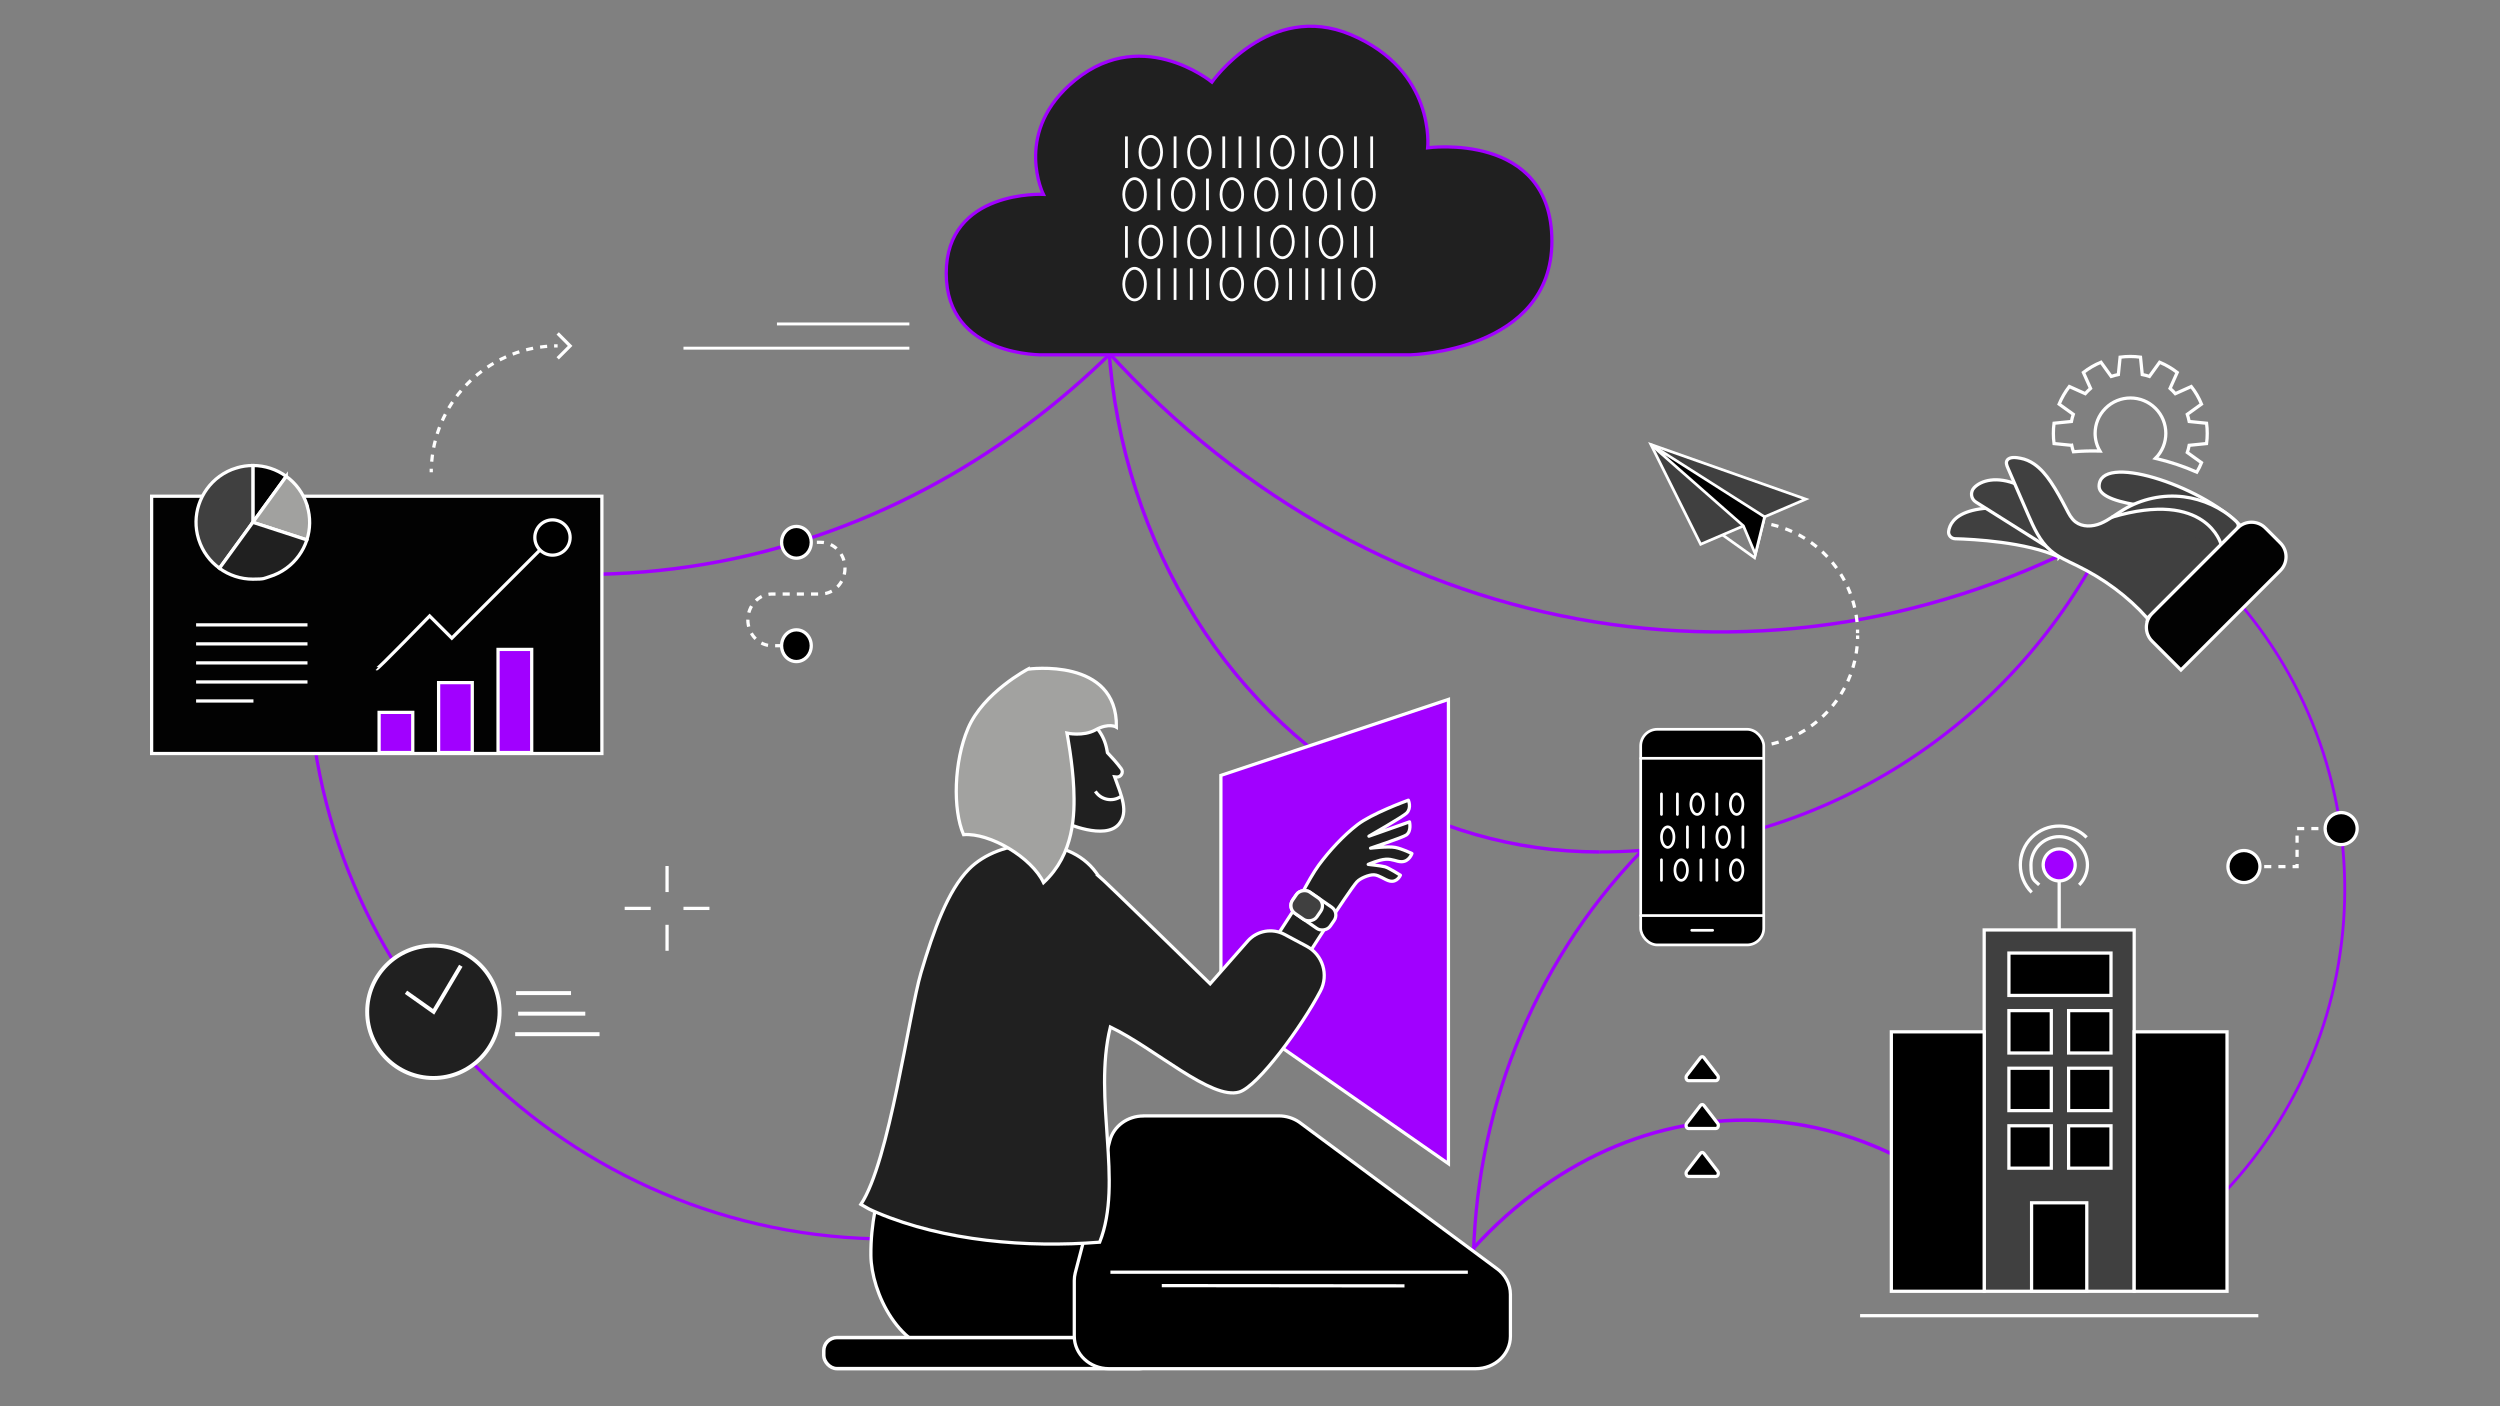 <?xml version="1.0" encoding="UTF-8"?>
<svg id="Illu_V01" data-name="Illu V01" xmlns="http://www.w3.org/2000/svg" version="1.1" viewBox="0 0 3840 2160">
  <rect x="0" y="0" width="3840" height="2160" fill="#808080" stroke="none"/>
  <defs>
    <style>
      .cls-1 {
        stroke-miterlimit: 10;
        stroke-width: 5px;
      }

      .cls-1, .cls-2, .cls-3, .cls-4, .cls-5, .cls-6, .cls-7, .cls-8, .cls-9, .cls-10, .cls-11, .cls-12, .cls-13, .cls-14, .cls-15, .cls-16, .cls-17, .cls-18, .cls-19, .cls-20, .cls-21, .cls-22, .cls-23, .cls-24, .cls-25, .cls-26 {
        stroke: #fff;
      }

      .cls-1, .cls-3 {
        fill: #020202;
      }

      .cls-2, .cls-3, .cls-4, .cls-5, .cls-6, .cls-27, .cls-8, .cls-9, .cls-28, .cls-10, .cls-29, .cls-12, .cls-13, .cls-15, .cls-16, .cls-18, .cls-19, .cls-20, .cls-30, .cls-22, .cls-24, .cls-25, .cls-31, .cls-26, .cls-32 {
        stroke-miterlimit: 10;
      }

      .cls-2, .cls-5, .cls-27, .cls-8, .cls-9, .cls-29, .cls-11, .cls-12, .cls-14, .cls-19, .cls-20, .cls-30, .cls-24, .cls-31, .cls-32 {
        fill: none;
      }

      .cls-2, .cls-10, .cls-11, .cls-13, .cls-23 {
        stroke-width: 4.2px;
      }

      .cls-3, .cls-5, .cls-6, .cls-7, .cls-8, .cls-28, .cls-12, .cls-15, .cls-16, .cls-18, .cls-20, .cls-30, .cls-22, .cls-25 {
        stroke-width: 5px;
      }

      .cls-4 {
        stroke-width: 5.4px;
      }

      .cls-4, .cls-10, .cls-33, .cls-15, .cls-23 {
        fill: #000;
      }

      .cls-5 {
        stroke-dasharray: 0 0 0 0 0 0 10.9 10.9;
      }

      .cls-6, .cls-34 {
        fill: #a100ff;
      }

      .cls-7, .cls-28, .cls-17, .cls-18, .cls-26 {
        fill: #202020;
      }

      .cls-7, .cls-11, .cls-23 {
        stroke-linejoin: round;
      }

      .cls-27 {
        stroke-width: 4.4px;
      }

      .cls-27, .cls-28, .cls-29, .cls-30, .cls-31, .cls-32 {
        stroke: #a100ff;
      }

      .cls-9, .cls-14, .cls-26 {
        stroke-width: 6.1px;
      }

      .cls-33, .cls-34, .cls-35 {
        stroke-width: 0px;
      }

      .cls-29 {
        stroke-width: 5.4px;
      }

      .cls-11, .cls-23 {
        stroke-linecap: round;
      }

      .cls-12 {
        stroke-dasharray: 0 0 0 0 0 0 11.2 11.2;
      }

      .cls-13, .cls-21, .cls-22 {
        fill: #404040;
      }

      .cls-16 {
        fill: #a2a2a0;
      }

      .cls-17, .cls-21 {
        stroke-miterlimit: 10;
        stroke-width: 5px;
      }

      .cls-19 {
        stroke-width: 4.3px;
      }

      .cls-20 {
        stroke-dasharray: 0 0 0 0 0 0 10.9 10.9;
      }

      .cls-35 {
        fill: #fff;
      }

      .cls-24 {
        stroke-width: 4.5px;
      }

      .cls-25 {
        fill: #a1a19f;
      }

      .cls-31 {
        stroke-width: 5.1px;
      }

      .cls-32 {
        stroke-width: 5.3px;
      }
    </style>
  </defs>
  <path class="cls-32" d="M2456.6,1308.6c-131.9,0-256-37.5-364-103.4-233.4-142.5-391.6-417.9-391.6-734.2"/>
  <path class="cls-32" d="M3258.2,803.9c-502.5,290.3-1136.9,201.6-1558.8-266.1"/>
  <path class="cls-29" d="M2225.7,1961.7c251.2-321.6,658.4-321.6,909.6,0"/>
  <path class="cls-32" d="M2016.9,71c-189.4,477.7-620.1,811.3-1121,811.3"/>
  <g>
    <g>
      <path class="cls-8" d="M2682.1,801.3c1.8,0,3.6,0,5.4,0"/>
      <path class="cls-12" d="M2698.7,802.1c83.1,8,148.9,75.5,154.2,159.3"/>
      <path class="cls-8" d="M2853.2,967.1c0,1.8,0,3.6,0,5.4"/>
    </g>
    <g>
      <path class="cls-8" d="M2853.3,976.1c0,1.8,0,3.6,0,5.4"/>
      <path class="cls-12" d="M2852.5,992.7c-8,83.1-75.5,148.9-159.4,154.2"/>
      <path class="cls-8" d="M2687.5,1147.2c-1.8,0-3.6,0-5.4,0"/>
    </g>
  </g>
  <path class="cls-27" d="M3402.8,886.1c265,265,265,694.8,0,959.8"/>
  <g>
    <path class="cls-28" d="M1602.6,545.1s-149.2,3.8-149.2-125.2,149.2-121.4,149.2-121.4c0,0-44.7-89.9,39.2-167.1,106.8-98.3,219.7-5.3,219.7-5.3,0,0,88.2-125.8,213.6-72.8,130.6,55.2,117.8,173.7,117.8,173.7,0,0,190.8-25.9,190.8,143.5s-217.1,174.5-217.1,174.5h-564.1Z"/>
    <g>
      <g>
        <path id="path1717" class="cls-19" d="M1730.2,209.5v48.6"/>
        <path id="path1719" class="cls-19" d="M1784.2,233.8c0,13.4-7.4,24.3-16.6,24.3s-16.6-10.9-16.6-24.3,7.4-24.3,16.6-24.3,16.6,10.9,16.6,24.3h0Z"/>
        <path id="path1721" class="cls-19" d="M1804.9,209.5v48.6"/>
        <path id="path1723" class="cls-19" d="M1858.9,233.8c0,13.4-7.4,24.3-16.6,24.3s-16.6-10.9-16.6-24.3,7.4-24.3,16.6-24.3,16.6,10.9,16.6,24.3h0Z"/>
        <path id="path1726" class="cls-19" d="M1879.7,209.5v48.6"/>
        <path id="path1728" class="cls-19" d="M1904.6,209.5v48.6"/>
        <path id="path1730" class="cls-19" d="M1759.3,298.7c0,13.4-7.4,24.3-16.6,24.3s-16.6-10.9-16.6-24.3,7.4-24.3,16.6-24.3,16.6,10.9,16.6,24.3h0Z"/>
        <path id="path1732" class="cls-19" d="M1780,274.3v48.6"/>
        <path id="path1734" class="cls-19" d="M1834,298.7c0,13.4-7.4,24.3-16.6,24.3s-16.6-10.9-16.6-24.3,7.4-24.3,16.6-24.3,16.6,10.9,16.6,24.3h0Z"/>
        <path id="path1736" class="cls-19" d="M1854.7,274.3v48.6"/>
        <path id="path1738" class="cls-19" d="M1908.7,298.7c0,13.4-7.4,24.3-16.6,24.3s-16.6-10.9-16.6-24.3,7.4-24.3,16.6-24.3,16.6,10.9,16.6,24.3h0Z"/>
        <path id="path1740" class="cls-19" d="M1730.2,347.3v48.6"/>
        <path id="path1742" class="cls-19" d="M1784.2,371.6c0,13.4-7.4,24.3-16.6,24.3s-16.6-10.9-16.6-24.3,7.4-24.3,16.6-24.3,16.6,10.9,16.6,24.3h0Z"/>
        <path id="path1744" class="cls-19" d="M1804.9,347.3v48.6"/>
        <path id="path1746" class="cls-19" d="M1858.9,371.6c0,13.4-7.4,24.3-16.6,24.3s-16.6-10.9-16.6-24.3,7.4-24.3,16.6-24.3,16.6,10.9,16.6,24.3h0Z"/>
        <path id="path1748" class="cls-19" d="M1879.7,347.3v48.6"/>
        <path id="path1750" class="cls-19" d="M1904.6,347.3v48.6"/>
        <path id="path1752" class="cls-19" d="M1759.3,436.4c0,13.4-7.4,24.3-16.6,24.3s-16.6-10.9-16.6-24.3,7.4-24.3,16.6-24.3,16.6,10.9,16.6,24.3h0Z"/>
        <path id="path1754" class="cls-19" d="M1780,412.1v48.6"/>
        <path id="path1756" class="cls-19" d="M1854.7,412.1v48.6"/>
        <path id="path1758" class="cls-19" d="M1908.7,436.4c0,13.4-7.4,24.3-16.6,24.3s-16.6-10.9-16.6-24.3,7.4-24.3,16.6-24.3,16.6,10.9,16.6,24.3h0Z"/>
        <path id="path1760" class="cls-19" d="M1829.8,412.1v48.6"/>
        <path id="path1762" class="cls-19" d="M1804.9,412.1v48.6"/>
      </g>
      <g>
        <path id="path1717-2" class="cls-19" d="M1932.5,209.5v48.6"/>
        <path id="path1719-2" class="cls-19" d="M1986.5,233.8c0,13.4-7.4,24.3-16.6,24.3s-16.6-10.9-16.6-24.3,7.4-24.3,16.6-24.3,16.6,10.9,16.6,24.3h0Z"/>
        <path id="path1721-2" class="cls-19" d="M2007.2,209.5v48.6"/>
        <path id="path1723-2" class="cls-19" d="M2061.2,233.8c0,13.4-7.4,24.3-16.6,24.3s-16.6-10.9-16.6-24.3,7.4-24.3,16.6-24.3,16.6,10.9,16.6,24.3h0Z"/>
        <path id="path1726-2" class="cls-19" d="M2082,209.5v48.6"/>
        <path id="path1728-2" class="cls-19" d="M2106.9,209.5v48.6"/>
        <path id="path1730-2" class="cls-19" d="M1961.6,298.7c0,13.4-7.4,24.3-16.6,24.3s-16.6-10.9-16.6-24.3,7.4-24.3,16.6-24.3,16.6,10.9,16.6,24.3h0Z"/>
        <path id="path1732-2" class="cls-19" d="M1982.3,274.3v48.6"/>
        <path id="path1734-2" class="cls-19" d="M2036.3,298.7c0,13.4-7.4,24.3-16.6,24.3s-16.6-10.9-16.6-24.3,7.4-24.3,16.6-24.3,16.6,10.9,16.6,24.3h0Z"/>
        <path id="path1736-2" class="cls-19" d="M2057.1,274.3v48.6"/>
        <path id="path1738-2" class="cls-19" d="M2111,298.7c0,13.4-7.4,24.3-16.6,24.3s-16.6-10.9-16.6-24.3,7.4-24.3,16.6-24.3,16.6,10.9,16.6,24.3h0Z"/>
        <path id="path1740-2" class="cls-19" d="M1932.5,347.3v48.6"/>
        <path id="path1742-2" class="cls-19" d="M1986.5,371.6c0,13.4-7.4,24.3-16.6,24.3s-16.6-10.9-16.6-24.3,7.4-24.3,16.6-24.3,16.6,10.9,16.6,24.3h0Z"/>
        <path id="path1744-2" class="cls-19" d="M2007.2,347.3v48.6"/>
        <path id="path1746-2" class="cls-19" d="M2061.2,371.6c0,13.4-7.4,24.3-16.6,24.3s-16.6-10.9-16.6-24.3,7.4-24.3,16.6-24.3,16.6,10.9,16.6,24.3h0Z"/>
        <path id="path1748-2" class="cls-19" d="M2082,347.3v48.6"/>
        <path id="path1750-2" class="cls-19" d="M2106.9,347.3v48.6"/>
        <path id="path1752-2" class="cls-19" d="M1961.6,436.4c0,13.4-7.4,24.3-16.6,24.3s-16.6-10.9-16.6-24.3,7.4-24.3,16.6-24.3,16.6,10.9,16.6,24.3h0Z"/>
        <path id="path1754-2" class="cls-19" d="M1982.3,412.1v48.6"/>
        <path id="path1756-2" class="cls-19" d="M2057.1,412.1v48.6"/>
        <path id="path1758-2" class="cls-19" d="M2111,436.4c0,13.4-7.4,24.3-16.6,24.3s-16.6-10.9-16.6-24.3,7.4-24.3,16.6-24.3,16.6,10.9,16.6,24.3h0Z"/>
        <path id="path1760-2" class="cls-19" d="M2032.2,412.1v48.6"/>
        <path id="path1762-2" class="cls-19" d="M2007.2,412.1v48.6"/>
      </g>
    </g>
  </g>
  <path class="cls-30" d="M3222.1,851.4c-146.8,272.2-434.5,457.2-765.5,457.2"/>
  <path class="cls-31" d="M2262.9,1948.1c1.3-231.6,86.9-462.8,257.1-639.5"/>
  <path class="cls-30" d="M1365.9,1903.1c-493.1,0-892.8-399.7-892.8-892.8"/>
  <g>
    <path class="cls-15" d="M1380.5,1754.6s-43.8,75.4-42.8,173.9c.6,55.8,43.2,149.8,121.5,149.8h283.1l11.5-182.7-373.4-141Z"/>
    <rect class="cls-4" x="1265.3" y="2054.5" width="505" height="47.7" rx="20.2" ry="20.2"/>
    <path class="cls-15" d="M1756.4,1714h207.9c11.3,0,22.2,3.4,31.3,9.6l302.6,224.3c13.7,9.4,21.8,24.4,21.8,40.3v64.2c0,27.6-23.8,49.9-53.1,49.9h-563.7c-29.3,0-53.1-22.3-53.1-49.9v-85.4c0-4,.5-8,1.5-11.9l53.1-203c5.8-22.3,27.1-38,51.6-38h0Z"/>
    <path class="cls-18" d="M1629.7,1320l6.1-56.5s61.7,28.1,83,2.1c14.9-18.3,4.2-42.5-6.7-72.4l2.7.3c7,.8,11.6-7.2,7.4-12.8-6.8-9.2-15-18.2-21.2-24.6-.3-1.4-.6-2.9-.8-4.4-8.9-49.6-59.8-64.2-85.3-66.2-25.5-2-61.7-6.4-84.3,24.5-23.1,31.5,17.3,74.1,22.5,146.6,1,14.9-1.1,37.1-14.6,68.7l91.3-5.4h0Z"/>
    <polygon class="cls-6" points="1875.3 1544 2224.8 1787.4 2224.8 1074.3 1875.3 1191 1875.3 1544"/>
    <path class="cls-7" d="M2084.3,1354.5c4.4-5.1,18.3-11.2,26.2-10.8s16.9,8,24.3,9.6c11.3,2.5,16.2-9,16.2-9,0,0-17.8-11.3-23.7-12.9s-25.7-3.7-25.7-3.7c0,0,16.6-7.3,27-7.9s16.5,3.7,23.7,3.8c12.2.3,16.4-12.6,16.4-12.6,0,0-14.6-7.1-25.4-9.3-10.8-2.2-38.1,1.1-38.1,1.1,0,0,49.3-16.4,54.8-20.2,8.4-5.8,5-20.2,5-20.2l-62.3,22s52.9-30.3,57.9-35.5c8-8.2,2.6-19.8,2.6-19.8-5.1,1.9-56.3,20.8-78.1,37.6-21.8,16.8-43.4,40.4-59.3,61.9-15.9,21.5-40.2,71.7-40.2,71.7l-28.4,43.8,46.1,31.6s66.8-105.1,81-121.3h0Z"/>
    <path class="cls-18" d="M1686.3,1344.1c-.8-1.2-1.7-2.5-2.6-3.7-43.9-60.5-148.1-53.5-195.6-5.2-32.2,32.8-53.9,93.2-73.4,158.8-18.8,63.3-48.6,290.6-92.4,355.9l12.3,7c4.2,2.1,8.5,4,12.8,5.8,103,43.6,230.2,54.2,341.7,45.3,36.9-93.2-10.9-219.1,16.4-330.5,68,32.5,155.4,112.8,198.1,99.8,28.8-8.8,96.3-101.1,124.6-155.2,13-24.9,3.6-55.5-21.2-68.7l-33.9-18.1c-18.7-10-41.8-6-56.1,9.6l-58.2,66.2s-165.1-161.2-172.6-166.9h0Z"/>
    <g>
      <rect class="cls-17" x="1997.8" y="1363.9" width="39.8" height="70.3" rx="14.6" ry="14.6" transform="translate(-280 2264.6) rotate(-55.4)"/>
      <rect class="cls-21" x="1987.5" y="1369.3" width="39.8" height="45.3" rx="14.6" ry="14.6" transform="translate(-278.6 2253.1) rotate(-55.4)"/>
    </g>
    <path class="cls-8" d="M1721.2,1223.7c-12.9,8.4-30.3,4.8-38.7-8.2"/>
    <path class="cls-16" d="M1579.2,1027.6s-69,36-92.4,91.4c-21.6,51-23.6,124-6.8,163,40.5-3.1,104.6,35.1,122.9,73.7,47.2-43.8,48.1-105.3,46.4-144.4-1.7-39.5-10.4-85.2-10.4-85.2,0,0,25,5.4,43.6-4.9,20.7-11.5,32.3-4.4,32.3-4.4,1.8-108-135.6-89-135.6-89h0Z"/>
    <line class="cls-8" x1="1705.6" y1="1954.1" x2="2254.6" y2="1954.1"/>
    <line class="cls-8" x1="1784.5" y1="1974.7" x2="2157.3" y2="1975.1"/>
  </g>
  <g>
    <path class="cls-8" d="M3182.1,683.9c.7,3.4,1.6,6.7,2.7,10,13.2-1.1,26.8-1.5,40.7-1.1-4.9-8.4-7.4-17.8-7.4-27.2,0-13.9,5.3-27.8,15.9-38.4,21.2-21.2,55.6-21.2,76.8,0,10.6,10.6,15.9,24.5,15.9,38.4s-5.3,27.8-15.9,38.4c22.7,5.4,44.1,12.6,63.5,21.2,2.8-4.7,5.2-9.6,7.2-14.5l-21.8-15.7c1.2-3.6,2.2-7.3,2.9-11l26.7-2.7c.7-5.2,1-10.4,1-15.6s-.3-10.4-1-15.6l-26.7-2.7c-.8-3.7-1.7-7.4-2.9-11l21.8-15.7c-3.9-9.5-9.1-18.6-15.7-27l-24.5,11c-1.2-1.4-2.5-2.8-3.9-4.2-1.4-1.3-2.8-2.6-4.2-3.9l11-24.5c-8.4-6.5-17.5-11.7-27-15.7l-15.7,21.8c-3.6-1.2-7.3-2.2-11-2.9l-2.7-26.7c-10.4-1.4-20.9-1.4-31.3,0l-2.7,26.7c-3.7.8-7.4,1.7-11,2.9l-15.7-21.8c-9.5,3.9-18.6,9.2-27,15.7l11,24.5c-1.4,1.2-2.8,2.5-4.2,3.9-1.4,1.3-2.6,2.8-3.9,4.2l-24.5-11c-6.5,8.4-11.7,17.5-15.7,27l21.8,15.7c-1.2,3.6-2.2,7.3-2.9,11l-26.7,2.7c-.7,5.2-1,10.4-1,15.6s.3,10.4,1,15.6l26.7,2.7h0Z"/>
    <g>
      <g id="Hand">
        <g id="Thumb">
          <path id="C4936E" class="cls-22" d="M3441,807c-63-63-217.3-112.2-216.8-59.7.3,32.8,135.7,35,135.7,35l81.1,24.7h0Z"/>
        </g>
        <g id="Finger">
          <path id="C4936E-2" class="cls-22" d="M3162.8,855.6c-51-23.2-132.3-27.4-159.8-28.1-5.9-.2-10.7-5.4-9.9-11.3,2.6-19.3,25.7-54.3,168.4-25.3l1.2,64.8h0Z"/>
        </g>
        <g id="Finger-2">
          <path id="C4936E-3" class="cls-22" d="M3147.2,841.8l-112.3-70.7c-7.6-4.8-8.9-15.2-2.8-21.8,10.5-11.3,34.8-18.7,67.5-4.6,53.3,23.1,47.6,97,47.6,97h0Z"/>
        </g>
        <g id="Pinky">
          <path id="C4936E-4" class="cls-22" d="M3298.5,949.4c0,0-.1.1-.2.2-30.1-33.8-67.3-60.9-107.9-80.7-14.1-6.9-28.9-13.1-40.8-23.4-16.5-14.3-25.8-35.2-34.5-55.2-10.4-24-20.8-48-31.2-71.9-1.5-3.5-3.2-7.8-1-11.3,3.8-6.2,14.8-4.3,20.6-3.2,7.4,1.3,14.5,4.5,20.7,8.7,10.4,7.1,18.6,17.1,25.7,27.5,9.1,13.4,16.8,27.8,24.3,42.2,3.6,7.1,7.4,14.4,13.7,19.3,10.7,8.3,26.2,7.6,38.7,2.4s23.2-13.9,34.8-20.9c27.6-16.8,60.9-24,92.9-20,29.2,3.7,58.1,16.6,79.5,36.9,2.3,2.2,4.8,4.9,4.1,8.4-.8,3.7-4.9,6.6-7.4,9.1-6.3,6.3-12.6,12.7-18.9,19-12.6,12.7-25.2,25.3-37.8,37.9-25.1,25.1-50.2,50.1-75.3,75.1h0Z"/>
        </g>
        <path class="cls-22" d="M3411.6,836.3s-21.9-85.1-167.8-41.9"/>
      </g>
      <g id="Watch">
        <g id="Strap">
          <path id="FFFFFF" class="cls-1" d="M3479.5,810.9l23.1,23.1c11.7,11.7,11.7,30.7,0,42.4l-152.7,152.7-44.3-44.3c-11.7-11.7-11.7-30.7,0-42.4l131.5-131.5c11.7-11.7,30.7-11.7,42.4,0h0Z"/>
        </g>
      </g>
    </g>
  </g>
  <g>
    <g>
      <rect class="cls-23" x="2520.1" y="1120.2" width="189" height="331.2" rx="25.6" ry="25.6"/>
      <line class="cls-11" x1="2520.1" y1="1164.8" x2="2709" y2="1164.8"/>
      <line class="cls-11" x1="2520.1" y1="1406.3" x2="2709" y2="1406.3"/>
      <line class="cls-11" x1="2630.6" y1="1428.9" x2="2598.5" y2="1428.9"/>
    </g>
    <g>
      <line class="cls-11" x1="2637.1" y1="1251" x2="2637.1" y2="1219.4"/>
      <line class="cls-11" x1="2576.5" y1="1251" x2="2576.5" y2="1219.4"/>
      <line class="cls-11" x1="2552" y1="1251" x2="2552" y2="1219.4"/>
      <path class="cls-11" d="M2657.9,1235.2c0,8.7,4.3,15.8,9.6,15.8s9.6-7.1,9.6-15.8-4.3-15.8-9.6-15.8-9.6,7.1-9.6,15.8Z"/>
      <ellipse class="cls-11" cx="2606.8" cy="1235.2" rx="9.6" ry="15.8"/>
      <line class="cls-11" x1="2591.9" y1="1301.6" x2="2591.9" y2="1270"/>
      <line class="cls-11" x1="2616.4" y1="1301.6" x2="2616.4" y2="1270"/>
      <line class="cls-11" x1="2677.1" y1="1301.6" x2="2677.1" y2="1270"/>
      <ellipse class="cls-11" cx="2646.7" cy="1285.8" rx="9.6" ry="15.8"/>
      <ellipse class="cls-11" cx="2561.6" cy="1285.8" rx="9.6" ry="15.8"/>
      <line class="cls-11" x1="2637.1" y1="1352.2" x2="2637.1" y2="1320.6"/>
      <line class="cls-11" x1="2612.6" y1="1352.2" x2="2612.6" y2="1320.6"/>
      <line class="cls-11" x1="2552" y1="1352.2" x2="2552" y2="1320.6"/>
      <path class="cls-11" d="M2657.9,1336.4c0,8.7,4.3,15.8,9.6,15.8s9.6-7.1,9.6-15.8-4.3-15.8-9.6-15.8-9.6,7.1-9.6,15.8Z"/>
      <ellipse class="cls-11" cx="2582.3" cy="1336.4" rx="9.6" ry="15.8"/>
    </g>
  </g>
  <g>
    <line class="cls-24" x1="1396.8" y1="534.8" x2="1049.8" y2="534.8"/>
    <line class="cls-24" x1="1396.8" y1="497.6" x2="1193.4" y2="497.6"/>
  </g>
  <g>
    <polyline class="cls-5" points="3582.9 1272.7 3528.3 1272.7 3528.3 1331.1 3466.3 1331.1"/>
    <g>
      <path class="cls-33" d="M3596,1297.3c-13.6,0-24.6-11.1-24.6-24.6s11.1-24.6,24.6-24.6,24.6,11.1,24.6,24.6-11.1,24.6-24.6,24.6Z"/>
      <path class="cls-35" d="M3596,1250.6c12.2,0,22.1,9.9,22.1,22.1s-9.9,22.1-22.1,22.1-22.1-9.9-22.1-22.1,9.9-22.1,22.1-22.1M3596,1245.6c-15,0-27.1,12.2-27.1,27.1s12.1,27.1,27.1,27.1,27.1-12.2,27.1-27.1-12.1-27.1-27.1-27.1h0Z"/>
    </g>
    <g>
      <path class="cls-33" d="M3446.7,1355.7c-13.6,0-24.6-11.1-24.6-24.6s11.1-24.6,24.6-24.6,24.6,11.1,24.6,24.6-11.1,24.6-24.6,24.6Z"/>
      <path class="cls-35" d="M3446.7,1308.9c12.2,0,22.1,9.9,22.1,22.1s-9.9,22.1-22.1,22.1-22.1-9.9-22.1-22.1,9.9-22.1,22.1-22.1M3446.7,1303.9c-15,0-27.1,12.2-27.1,27.1s12.1,27.1,27.1,27.1,27.1-12.2,27.1-27.1-12.1-27.1-27.1-27.1h0Z"/>
    </g>
  </g>
  <g>
    <rect class="cls-3" x="232.9" y="762.2" width="691.6" height="395.2"/>
    <rect class="cls-6" x="582.3" y="1094.2" width="51.7" height="61.7"/>
    <rect class="cls-6" x="673.7" y="1048.5" width="51.7" height="107.4"/>
    <rect class="cls-6" x="765" y="997.5" width="51.7" height="158.4"/>
    <g>
      <path class="cls-3" d="M439.7,731.7c-14.7-10.7-32.6-16.7-51.3-16.7v87.2l51.3-70.6Z"/>
      <path class="cls-22" d="M363,718.8h0c-9.6,2.9-18.2,7.3-25.9,12.9-15,10.9-26,26.3-31.7,43.6-5.4,16.4-5.9,34.6-.5,52.3h0c.2.5.4,1,.5,1.6,5.9,18.2,17.2,33.2,31.7,43.6l51.3-70.6v-87.2c-8.4,0-16.9,1.2-25.4,3.8h0Z"/>
      <path class="cls-25" d="M471.9,776.9h0c-.2-.5-.4-1-.5-1.6-5.9-18.2-17.2-33.2-31.7-43.6l-51.3,70.6,82.9,27c5.4-16.4,5.9-34.6.5-52.3Z"/>
      <path class="cls-18" d="M388.4,802.3l-51.3,70.6c14.7,10.7,32.6,16.7,51.3,16.7s16.9-1.2,25.4-3.8c9.6-2.9,18.2-7.3,25.9-12.9,15-10.9,26-26.3,31.7-43.6l-82.9-27h0Z"/>
    </g>
    <g>
      <line class="cls-8" x1="472.3" y1="959.8" x2="301.2" y2="959.8"/>
      <line class="cls-8" x1="472.3" y1="989" x2="301.2" y2="989"/>
      <line class="cls-8" x1="472.3" y1="1018.2" x2="301.2" y2="1018.2"/>
      <line class="cls-8" x1="472.3" y1="1047.5" x2="301.2" y2="1047.5"/>
      <line class="cls-8" x1="389.3" y1="1076.7" x2="301.2" y2="1076.7"/>
    </g>
    <path class="cls-8" d="M578.7,1027.3c1.3,1.1,81.2-81.2,81.2-81.2l34.1,34.1,154.6-154.6"/>
    <circle class="cls-15" cx="848.6" cy="825.6" r="27.1"/>
  </g>
  <g>
    <g>
      <line class="cls-8" x1="3162.9" y1="1335.1" x2="3162.9" y2="1430.4"/>
      <path class="cls-8" d="M3120.7,1370.7c-23.3-23.3-23.3-61.1,0-84.4s61.1-23.3,84.4,0"/>
      <path class="cls-8" d="M3193.6,1359.2c7.9-7.9,12.7-18.7,12.7-30.7,0-24-19.4-43.4-43.4-43.4s-43.4,19.4-43.4,43.4,4.9,22.8,12.7,30.7"/>
      <g>
        <path class="cls-34" d="M3162.9,1353.1c-13.6,0-24.6-11.1-24.6-24.6s11.1-24.6,24.6-24.6,24.6,11.1,24.6,24.6-11.1,24.6-24.6,24.6Z"/>
        <path class="cls-35" d="M3162.9,1306.4c12.2,0,22.1,9.9,22.1,22.1s-9.9,22.1-22.1,22.1-22.1-9.9-22.1-22.1,9.9-22.1,22.1-22.1M3162.9,1301.4c-15,0-27.1,12.2-27.1,27.1s12.1,27.1,27.1,27.1,27.1-12.2,27.1-27.1-12.1-27.1-27.1-27.1h0Z"/>
      </g>
    </g>
    <rect class="cls-22" x="3047.7" y="1428.4" width="230.4" height="555"/>
    <rect class="cls-15" x="3278.1" y="1584.9" width="142.6" height="398.5"/>
    <rect class="cls-15" x="2905.1" y="1584.9" width="142.6" height="398.5"/>
    <rect class="cls-15" x="3085.7" y="1463.9" width="156.8" height="65.1"/>
    <line class="cls-8" x1="2857.1" y1="2020.9" x2="3468.8" y2="2020.9"/>
    <rect class="cls-15" x="3120.5" y="1847.5" width="84.8" height="135.8"/>
    <rect class="cls-15" x="3085.7" y="1552.3" width="65.1" height="65.1"/>
    <rect class="cls-15" x="3177.4" y="1552.3" width="65.1" height="65.1"/>
    <rect class="cls-15" x="3085.7" y="1640.8" width="65.1" height="65.1"/>
    <rect class="cls-15" x="3177.4" y="1640.8" width="65.1" height="65.1"/>
    <rect class="cls-15" x="3085.7" y="1729.2" width="65.1" height="65.1"/>
    <rect class="cls-15" x="3177.4" y="1729.2" width="65.1" height="65.1"/>
  </g>
  <g>
    <path class="cls-15" d="M2638.2,1651.8l-21.1-27.4c-1.4-1.8-3.7-1.8-5.1,0l-21.1,27.4c-2.3,3-.7,8.1,2.6,8.1h42.2c3.2,0,4.9-5.1,2.6-8.1h0Z"/>
    <path class="cls-15" d="M2638.2,1725.3l-21.1-27.4c-1.4-1.8-3.7-1.8-5.1,0l-21.1,27.4c-2.3,3-.7,8.1,2.6,8.1h42.2c3.2,0,4.9-5.1,2.6-8.1h0Z"/>
    <path class="cls-15" d="M2638.2,1798.9l-21.1-27.4c-1.4-1.8-3.7-1.8-5.1,0l-21.1,27.4c-2.3,3-.7,8.1,2.6,8.1h42.2c3.2,0,4.9-5.1,2.6-8.1h0Z"/>
  </g>
  <g>
    <polygon class="cls-2" points="2640.6 817.9 2695 856.7 2710.4 793.9 2640.6 817.9"/>
    <polygon class="cls-13" points="2612.2 836 2535.7 682.7 2773.7 766.7 2612.2 836"/>
    <polygon class="cls-10" points="2696.2 851.1 2710.4 793.9 2535.7 682.7 2677.9 807.8 2696.2 851.1"/>
  </g>
  <g>
    <line class="cls-8" x1="1024.6" y1="1330.2" x2="1024.6" y2="1370.2"/>
    <line class="cls-8" x1="1049.8" y1="1395.3" x2="1089.7" y2="1395.3"/>
    <line class="cls-8" x1="1024.6" y1="1420.5" x2="1024.6" y2="1460.4"/>
    <line class="cls-8" x1="959.5" y1="1395.3" x2="999.5" y2="1395.3"/>
  </g>
  <g>
    <g>
      <path class="cls-8" d="M662.4,725.4c0-1.8,0-3.6,0-5.4"/>
      <path class="cls-20" d="M663.1,709.1c8-96,85.8-172.2,182.6-177.5"/>
      <path class="cls-8" d="M851.1,531.3c1.8,0,3.6,0,5.4,0"/>
    </g>
    <polyline class="cls-8" points="856.6 512.1 875.7 531.3 856.6 550.4"/>
  </g>
  <g>
    <g>
      <line class="cls-9" x1="899" y1="1557" x2="795.9" y2="1557"/>
      <line class="cls-9" x1="920.9" y1="1588.5" x2="791.3" y2="1588.5"/>
      <line class="cls-9" x1="877.1" y1="1525.4" x2="792.7" y2="1525.4"/>
    </g>
    <g>
      <circle class="cls-26" cx="665.7" cy="1554.1" r="101.7"/>
      <polyline class="cls-14" points="623.6 1524.1 666 1554.1 707.8 1483.4"/>
    </g>
  </g>
  <g>
    <path class="cls-5" d="M1223.3,991.8h-37.3c-20.6,0-37.3-17.8-37.3-39.7s16.7-39.7,37.3-39.7h74.6c20.6,0,37.3-17.8,37.3-39.7s-16.7-39.7-37.3-39.7h-37.3"/>
    <g>
      <path class="cls-33" d="M1223.3,857.4c-12.6,0-22.8-11-22.8-24.4s10.2-24.4,22.8-24.4,22.8,11,22.8,24.4-10.2,24.4-22.8,24.4Z"/>
      <path class="cls-35" d="M1223.3,811.1c11.2,0,20.3,9.8,20.3,21.9s-9.1,21.9-20.3,21.9-20.3-9.8-20.3-21.9,9.1-21.9,20.3-21.9M1223.3,806.1c-14,0-25.3,12-25.3,26.9s11.3,26.9,25.3,26.9,25.3-12,25.3-26.9-11.3-26.9-25.3-26.9h0Z"/>
    </g>
    <g>
      <path class="cls-33" d="M1223.3,1016.2c-12.6,0-22.8-10.9-22.8-24.4s10.2-24.4,22.8-24.4,22.8,11,22.8,24.4-10.2,24.4-22.8,24.4Z"/>
      <path class="cls-35" d="M1223.3,969.9c11.2,0,20.3,9.8,20.3,21.9s-9.1,21.9-20.3,21.9-20.3-9.8-20.3-21.9,9.1-21.9,20.3-21.9M1223.3,964.9c-14,0-25.3,12-25.3,26.9s11.3,26.9,25.3,26.9,25.3-12.1,25.3-26.9-11.3-26.9-25.3-26.9h0Z"/>
    </g>
  </g>
</svg>
